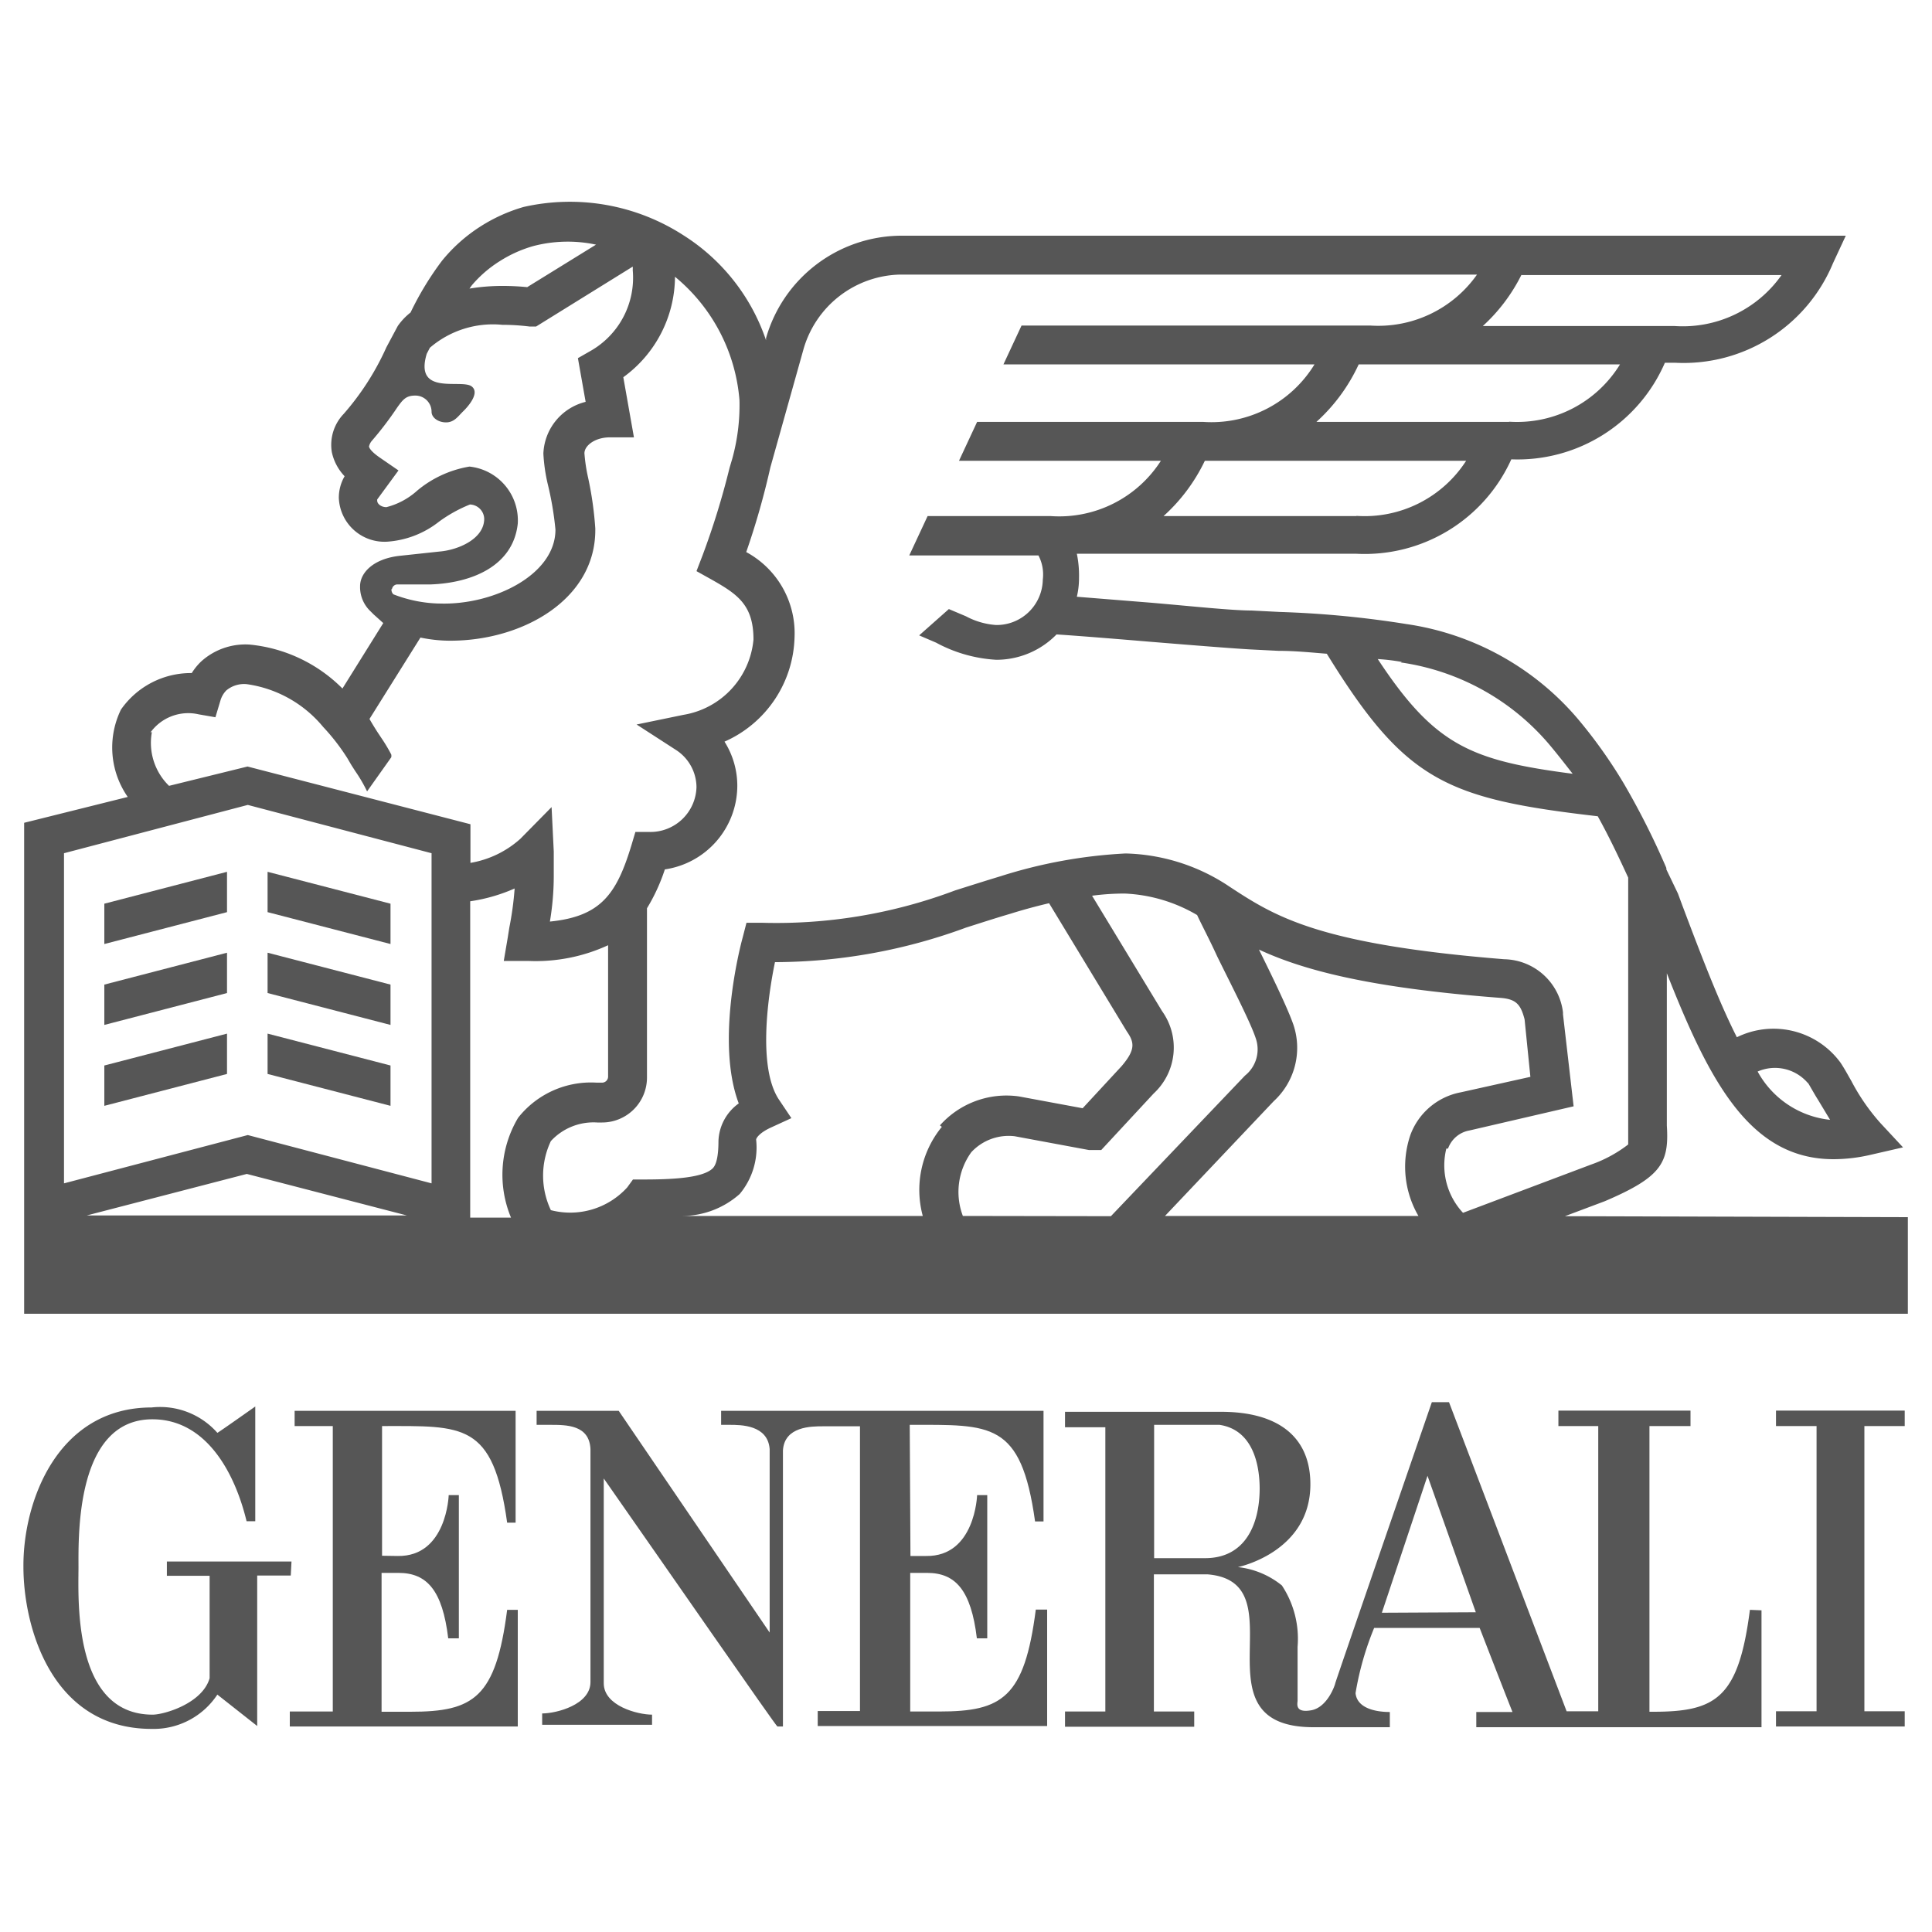 <svg id="Réteg_1" data-name="Réteg 1" xmlns="http://www.w3.org/2000/svg" width="80" height="80" viewBox="0 0 80 80">
  <defs>
    <style>
      .cls-1 {
        fill: #565656;
      }
    </style>
  </defs>
  <title>15</title>
  <path class="cls-1" d="M15.82,64.42V59.05c3.36,0,4.6-.17,5.18,4h.35V58.42H12.2v.63h1.58V70.87H12v.62h9.44V66.66H21c-.47,3.65-1.39,4.22-4,4.22h-1.2V65.13h.7c1.17,0,1.82.71,2.06,2.71H19V61.91h-.42s-.08,2.55-2.11,2.52Z"/>
  <path class="cls-1" d="M12.07,64.66H6.91v.59H8.68v4.24C8.38,70.54,6.79,71,6.32,71,3,71,3.25,66.19,3.25,64.9s-.12-6.13,3.06-6.13c2.24,0,3.42,2.23,3.9,4.22h.36V58.24S9,59.35,9,59.33a3.16,3.16,0,0,0-2.72-1.05c-3.9,0-5.33,3.89-5.31,6.6,0,2.48,1.16,6.71,5.31,6.71A3.16,3.16,0,0,0,9,70.17l1.65,1.3V65.24h1.39Z"/>
  <path class="cls-1" d="M72.46,66.66c-.47,3.65-1.4,4.22-4,4.22h-.16V59.05H70v-.64H64.53v.64h1.65V70.86H64.87L60,58.06h-.71s-4,11.6-4,11.64-.31,1-1,1.12-.56-.29-.56-.4V68.19a4,4,0,0,0-.65-2.54,3.5,3.5,0,0,0-1.82-.76s3-.61,3-3.43c0-2-1.38-3-3.69-3H44.1v.64h1.67V70.87H44.1v.63h5.35v-.63H47.78V65.19H50c3.86.32-.66,6.33,4.39,6.33h3.16v-.63c-.18,0-1.34,0-1.42-.78a12.42,12.42,0,0,1,.77-2.7h4.37s1.35,3.48,1.36,3.48H61.13v.63H72.94V66.68ZM49.9,64.52H47.79V59H50.5c1.58.24,1.66,2.08,1.66,2.66C52.15,63.13,51.56,64.52,49.9,64.52Zm7.32,2.26,1.89-5.67,2,5.65Z"/>
  <path class="cls-1" d="M37.67,59c3.36,0,4.61-.16,5.19,4h.35V58.42H29.86V59h.35c.47,0,1.58,0,1.66,1h0V67.6l-6.25-9.18h-3.4V59h.57c.67,0,1.61,0,1.66,1v9.65c0,.94-1.41,1.3-2,1.3h0v.47H27V71c-.59,0-2-.36-2-1.3V61.22c2.47,3.53,7.14,10.27,7.19,10.27h.23V60.06c.06-1,1.18-1,1.66-1h1.53V70.85H33.86v.62h9.5V66.65h-.47c-.47,3.65-1.39,4.22-4,4.22h-1.2V65.13h.7c1.17,0,1.82.71,2.06,2.71h.43V61.91h-.42s-.08,2.55-2.11,2.52H37.7Z"/>
  <polygon class="cls-1" points="78.87 59.05 78.87 58.41 73.54 58.41 73.54 59.05 75.22 59.05 75.22 70.86 73.54 70.86 73.54 71.49 78.87 71.49 78.87 70.86 77.2 70.86 77.2 59.05 78.87 59.05"/>
  <path class="cls-1" d="M64.8,50.36l1.65-.62h0c2.34-1,2.67-1.58,2.57-3.13V40.3c1.78,4.52,3.46,7.71,6.92,7.7a6.86,6.86,0,0,0,1.51-.18l1.35-.31-.93-1a8.56,8.56,0,0,1-1.21-1.75c-.14-.24-.27-.49-.45-.76a3.44,3.44,0,0,0-4.29-1.05c-.71-1.4-1.42-3.23-2.27-5.49L69.48,37,69,36v-.06h0a31.87,31.87,0,0,0-1.77-3.51,20.26,20.26,0,0,0-1.91-2.68,11.48,11.48,0,0,0-7.09-3.91A41.21,41.21,0,0,0,53,25.34l-1.18-.06c-.81,0-2.49-.18-4.12-.32l-3.11-.25a3.34,3.34,0,0,0,.09-.78,4.47,4.47,0,0,0-.09-1H56.17a6.66,6.66,0,0,0,6.41-3.91,6.65,6.65,0,0,0,6.36-4h.41A6.7,6.7,0,0,0,75.9,10.9l.53-1.14H37.29A5.85,5.85,0,0,0,31.72,14v.09a8.28,8.28,0,0,0-3.44-4.36,8.66,8.66,0,0,0-6.6-1.16,6.85,6.85,0,0,0-1.82.83A6.68,6.68,0,0,0,18.3,10.8,12.66,12.66,0,0,0,17,12.94a2.58,2.58,0,0,0-.53.56l-.47.88v0a11,11,0,0,1-1.77,2.76,1.85,1.85,0,0,0-.49,1.58,2.06,2.06,0,0,0,.53,1h0a1.77,1.77,0,0,0-.24.89,1.89,1.89,0,0,0,2,1.82h0a3.89,3.89,0,0,0,2.15-.83,5.84,5.84,0,0,1,1.28-.71.61.61,0,0,1,.59.59c0,.84-1.09,1.3-1.87,1.36l-1.58.17c-1.14.11-1.69.71-1.69,1.26a1.38,1.38,0,0,0,.44,1.05l.12.12.4.36-1.69,2.71a6.27,6.27,0,0,0-3.85-1.82,2.73,2.73,0,0,0-2,.7,2.46,2.46,0,0,0-.39.48h0a3.53,3.53,0,0,0-2.93,1.51A3.58,3.58,0,0,0,5.29,33L1,34.07V54.4H79v-4Zm10.06-5.53c.15.25.28.49.42.71l.5.83a3.88,3.88,0,0,1-3-2,1.79,1.79,0,0,1,2.09.49ZM58,27.43a9.9,9.9,0,0,1,6.12,3.36c.33.39.65.8,1,1.25-4.22-.55-5.71-1.17-8.07-4.75a8.7,8.7,0,0,1,1,.12Zm-1.82-6.06h-8a7.35,7.35,0,0,0,1.71-2.29H60.71a5,5,0,0,1-4.56,2.28Zm6.33-3.9h-8a7.38,7.38,0,0,0,1.75-2.38H67.08a5,5,0,0,1-4.61,2.37ZM63,11.39H73.77a5,5,0,0,1-4.43,2.11H61.4A7.22,7.22,0,0,0,63,11.38Zm-43.46.42a5,5,0,0,1,1.16-1,5.27,5.27,0,0,1,1.38-.62,5.63,5.63,0,0,1,2.6-.06l-2.85,1.76a10.28,10.28,0,0,0-1.05-.05,8.37,8.37,0,0,0-1.34.11ZM16.23,24.4a.23.23,0,0,1,.21-.2l1.39,0c1.69-.06,3.42-.75,3.61-2.52a2.24,2.24,0,0,0-2-2.36,4.54,4.54,0,0,0-2.17,1A3,3,0,0,1,16,21c-.22,0-.38-.14-.38-.26a.18.18,0,0,1,0-.06l.88-1.2-.77-.53c-.16-.11-.42-.31-.45-.46a.53.53,0,0,1,.12-.24,13.94,13.94,0,0,0,1.05-1.38c.23-.32.36-.49.74-.49a.67.67,0,0,1,.68.67h0c0,.24.27.44.6.44s.49-.24.69-.44c0,0,.79-.73.37-1.05s-2.39.41-1.86-1.35l.13-.25a4,4,0,0,1,3-.95,9.15,9.15,0,0,1,1.12.07l.28,0,4-2.48a.85.85,0,0,1,0,.14h0a3.49,3.49,0,0,1-1.78,3.37l-.49.28.32,1.81a2.3,2.3,0,0,0-1.75,2.14,7.09,7.09,0,0,0,.18,1.26A13.18,13.18,0,0,1,23,21.93c0,1.89-2.6,3.14-4.81,3.06h-.06a5.56,5.56,0,0,1-1.84-.38.27.27,0,0,1-.08-.22Zm-10,5.93a1.93,1.93,0,0,1,2-.75l.69.12L9.13,29a1,1,0,0,1,.24-.41,1.15,1.15,0,0,1,.85-.26,5,5,0,0,1,3.16,1.77,8.58,8.58,0,0,1,1,1.29l.17.29.16.25a6.13,6.13,0,0,1,.49.84l1-1.41a.27.27,0,0,0,0-.12,6.73,6.73,0,0,0-.36-.61l-.08-.12h0l-.12-.18c-.11-.17-.27-.43-.34-.56l2.11-3.37a6,6,0,0,0,1.19.13h.05c3,0,6-1.71,6-4.58v-.07a14.54,14.54,0,0,0-.3-2.11,6.9,6.9,0,0,1-.15-1c0-.32.44-.66,1.05-.66h1l-.44-2.49a5.17,5.17,0,0,0,2.14-4.16,7.38,7.38,0,0,1,2.67,5.11A8.33,8.33,0,0,1,30.32,19l-.11.37h0A32.28,32.28,0,0,1,29.09,23l-.25.65.61.34c1.08.61,1.75,1.05,1.75,2.49A3.48,3.48,0,0,1,28.3,29.6L26.36,30,28,31.06a1.85,1.85,0,0,1,.84,1.53,1.91,1.91,0,0,1-1.95,1.86h-.58l-.17.57c-.61,2-1.26,2.93-3.37,3.14a11.47,11.47,0,0,0,.16-2v-.9l-.09-1.84-1.29,1.31a4.12,4.12,0,0,1-2.07,1V34.13l-9.23-2.39L7,32.54a2.48,2.48,0,0,1-.71-2.23Zm-2.64,20,6.63-1.72,6.63,1.72ZM17.87,49l-7.61-2L2.65,49V35.33l7.61-2,7.61,2Zm3.54-2.64a4.61,4.61,0,0,0-.25,4.06H19.47V37.32a7.05,7.05,0,0,0,1.84-.53,13.18,13.18,0,0,1-.22,1.62l-.07.44-.16.94h1a7.16,7.16,0,0,0,3.32-.65v5.44a.25.25,0,0,1-.24.25h-.24a3.84,3.84,0,0,0-3.25,1.46ZM39,46.66a4.12,4.12,0,0,0-.79,3.69H28.26a3.6,3.6,0,0,0,2.37-.91,3,3,0,0,0,.68-2.25c0-.06.13-.28.61-.5l.85-.39-.53-.79c-.84-1.3-.47-4.13-.15-5.67h.08A23,23,0,0,0,40,38.41c.6-.19,1.21-.39,1.86-.58h0s.68-.22,1.58-.43l3.22,5.31,0,0c.32.46.36.76-.22,1.44l-1.61,1.74-2.64-.49h0a3.69,3.69,0,0,0-3.27,1.2Zm.87,3.69a2.81,2.81,0,0,1,.35-2.64,2.11,2.11,0,0,1,1.8-.66l3.07.57h.51l2.17-2.34h0a2.59,2.59,0,0,0,.35-3.41l-2.9-4.78A10.22,10.22,0,0,1,46.57,37h0a6.45,6.45,0,0,1,3,.89c.21.45.53,1.05.83,1.71C51,40.82,51.79,42.35,52,43a1.39,1.39,0,0,1-.45,1.54L46,50.36Zm18.94,0H48.24l4.5-4.75a3,3,0,0,0,.82-3.16c-.22-.64-.81-1.87-1.43-3.12,1.79.83,4.49,1.58,10,2,.66.05.84.28,1,.89l.24,2.38-2.88.64A2.77,2.77,0,0,0,58.4,47a4.06,4.06,0,0,0,.34,3.36Zm1.15-2.79a1.15,1.15,0,0,1,.89-.75l4.31-1L64.72,42v-.08a2.5,2.5,0,0,0-2.43-2.2c-7.71-.62-9.49-1.77-11.37-3h0l-.12-.08a8.06,8.06,0,0,0-4.19-1.3,20.44,20.44,0,0,0-5.17.94c-.66.2-1.29.4-1.89.59a21,21,0,0,1-8,1.34h-.64l-.16.62c-.13.47-1.11,4.35-.16,6.86a2,2,0,0,0-.84,1.55c0,.85-.16,1.05-.23,1.13-.41.42-1.75.47-2.88.47h-.43l-.24.33a3.19,3.19,0,0,1-3.16.94,3.34,3.34,0,0,1,0-2.86,2.4,2.4,0,0,1,1.92-.77h.2a1.86,1.86,0,0,0,1.86-1.87h0v-7A7.69,7.69,0,0,0,27.53,36a3.51,3.51,0,0,0,3-3.43A3.42,3.42,0,0,0,30,30.71a4.86,4.86,0,0,0,2.9-4.31,3.82,3.82,0,0,0-2-3.54,32.13,32.13,0,0,0,1-3.51l1.36-4.85a4.26,4.26,0,0,1,4-3.13H61.16a5,5,0,0,1-4.42,2.11H42.3l-.75,1.61H54.43a5,5,0,0,1-4.61,2.38H40.46l-.75,1.61h8.36a5,5,0,0,1-4.56,2.29H38.41L37.65,23H43a1.7,1.7,0,0,1,.18,1,1.91,1.91,0,0,1-1.94,1.88A3.09,3.09,0,0,1,40,25.52l-.71-.3-1.23,1.09.7.3h0a5.93,5.93,0,0,0,2.49.71,3.48,3.48,0,0,0,2.5-1.05c.92.06,2.4.18,3.83.3,1.71.14,3.33.27,4.17.32l1.19.06c.71,0,1.36.07,2,.12,3.25,5.27,4.92,6,11.22,6.73.45.81.86,1.67,1.26,2.54V46.67c0,.47,0,.63,0,.72a5.47,5.47,0,0,1-1.53.83l-5.31,2a2.88,2.88,0,0,1-.69-2.66Z"/>
  <polygon class="cls-1" points="16.17 37.42 11.08 36.1 11.08 37.77 16.17 39.09 16.17 37.42"/>
  <polygon class="cls-1" points="4.32 39.09 9.4 37.77 9.4 36.1 4.32 37.42 4.32 39.09"/>
  <polygon class="cls-1" points="4.32 42.44 9.4 41.12 9.4 39.45 4.32 40.77 4.32 42.44"/>
  <polygon class="cls-1" points="16.17 40.77 11.08 39.45 11.08 41.12 16.17 42.44 16.17 40.77"/>
  <polygon class="cls-1" points="16.17 44.12 11.08 42.8 11.08 44.47 16.17 45.79 16.17 44.12"/>
  <polygon class="cls-1" points="4.32 45.79 9.4 44.47 9.4 42.8 4.32 44.12 4.32 45.79"/>
</svg>

